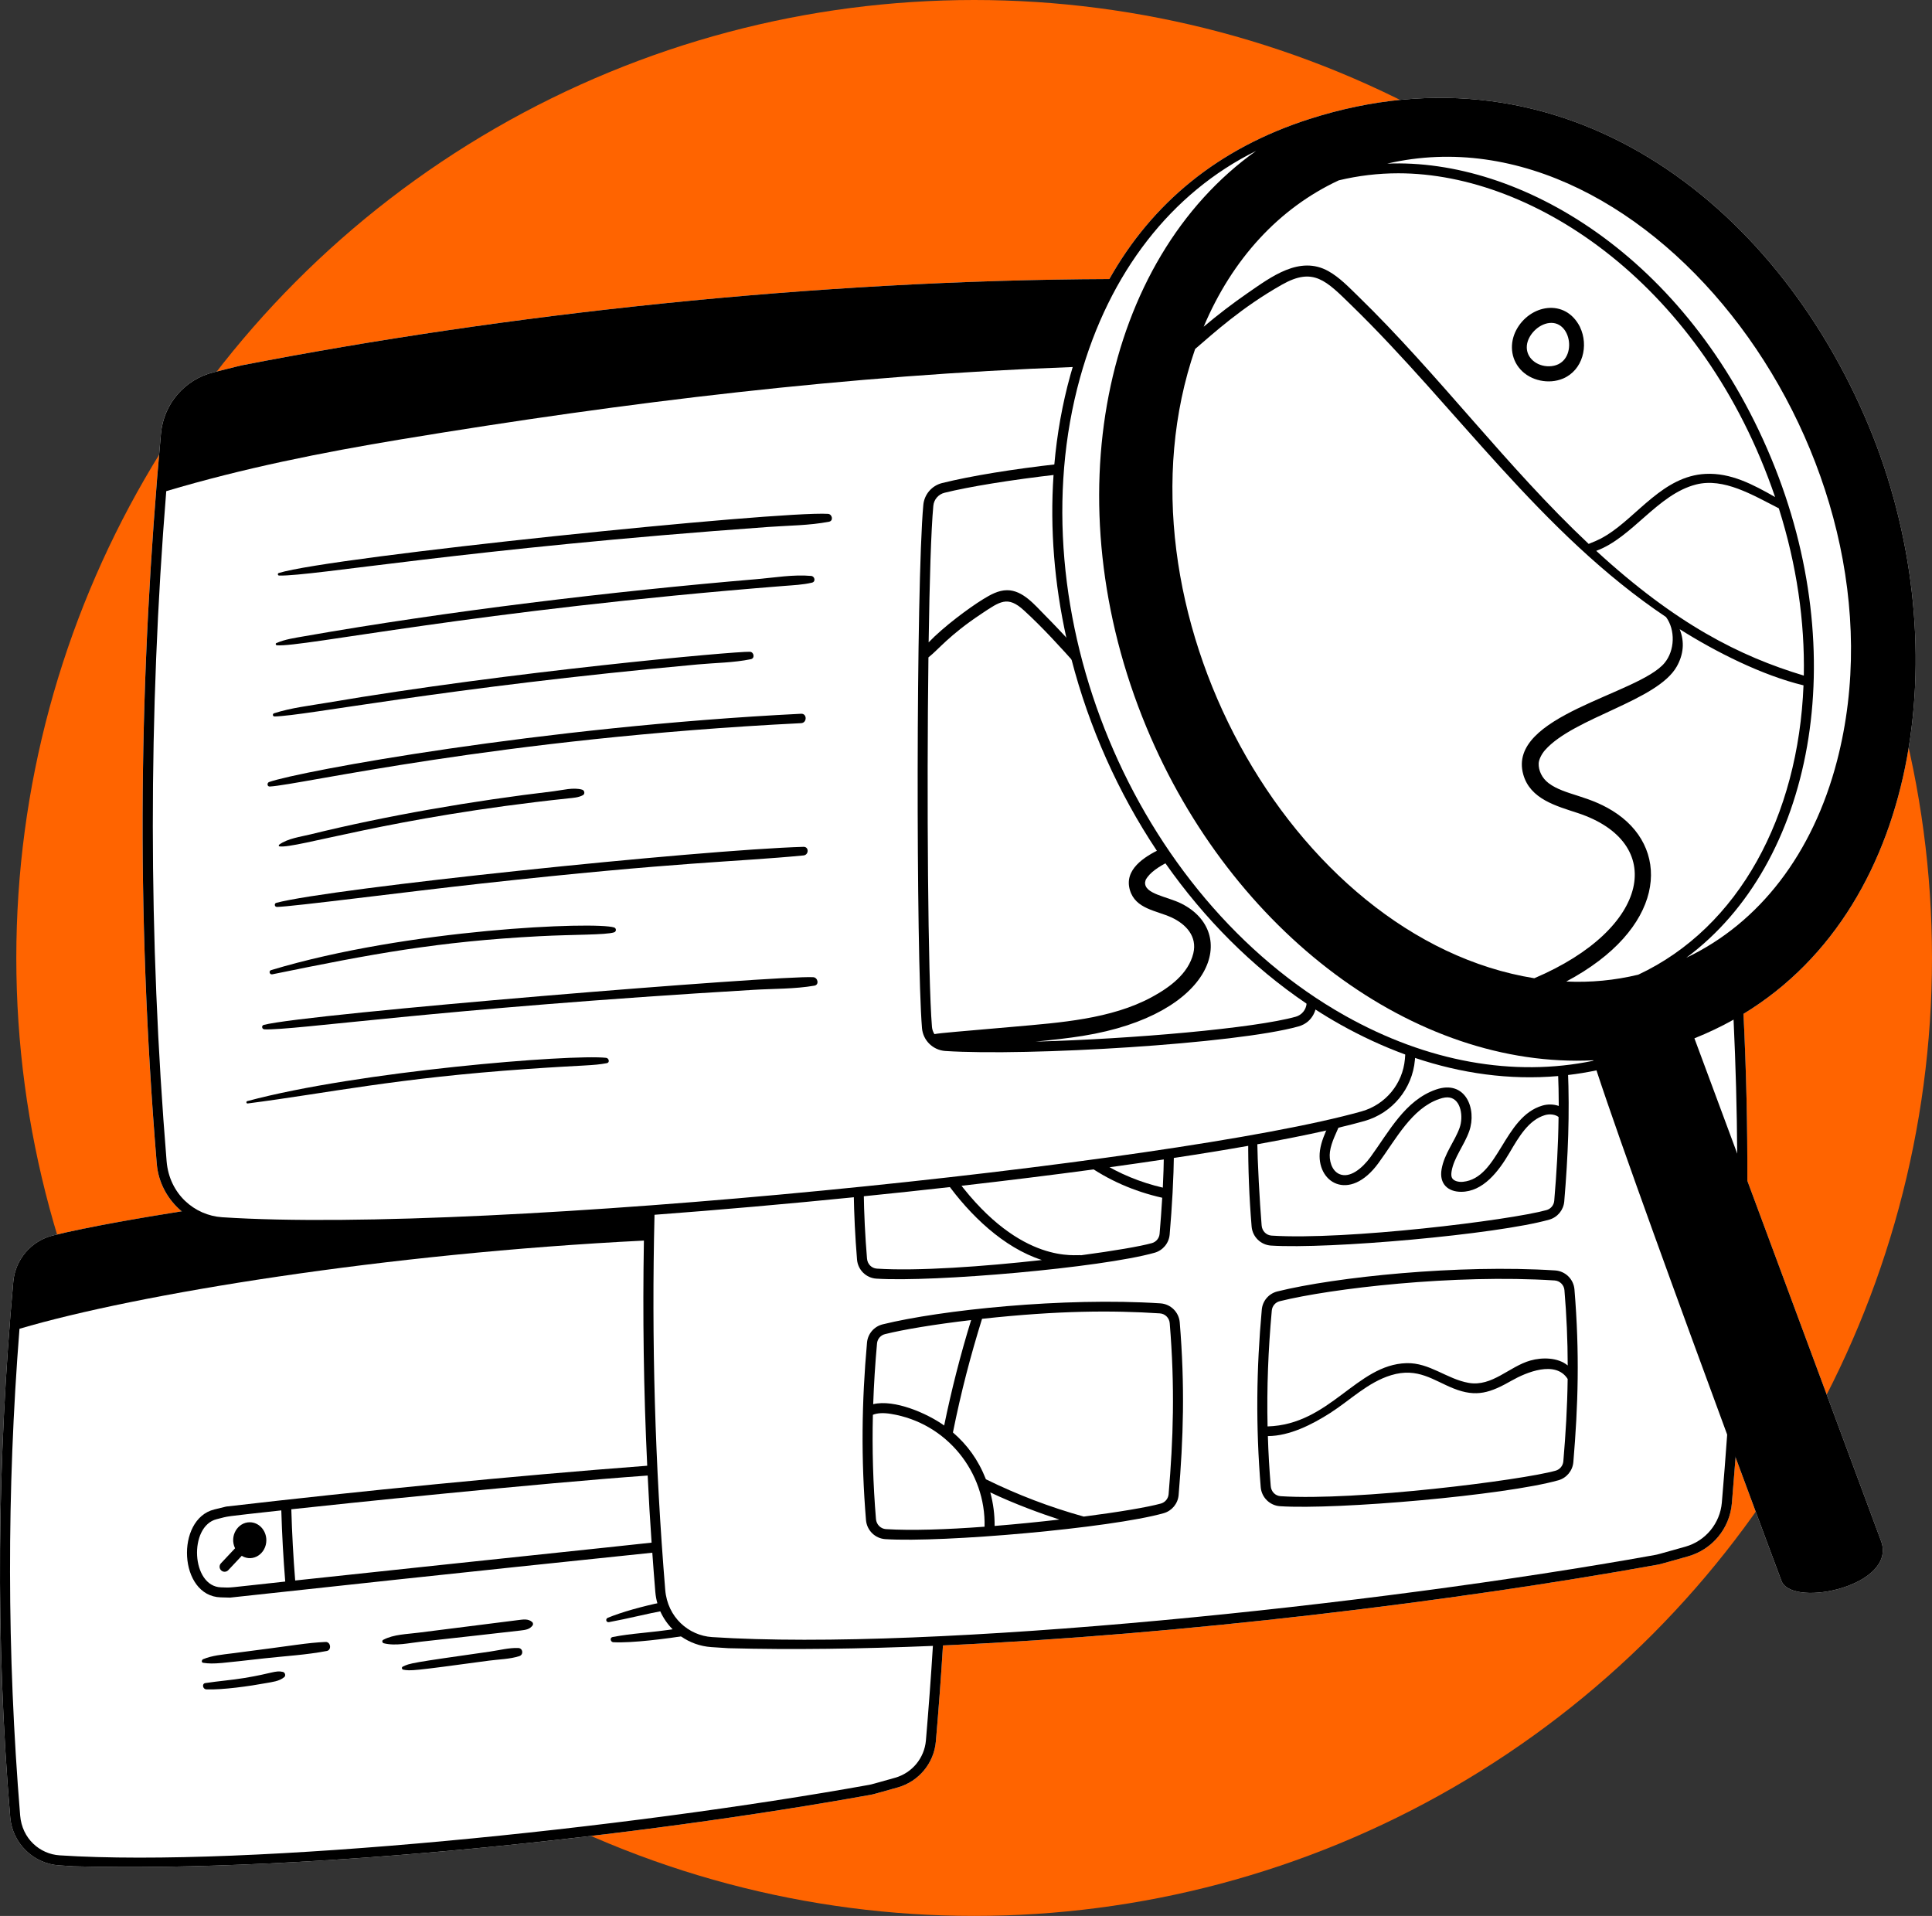<svg width="237" height="235" viewBox="0 0 237 235" fill="none" xmlns="http://www.w3.org/2000/svg">
<rect x="0" y="0" width="237" height="235" fill="#333333" stroke="none"/>
<circle cx="119.5" cy="117.5" r="117.5" fill="#FF6400"/>
<g clip-path="url(#clip0_864_2250)">
<path d="M230.783 189.105C232.609 194.476 220.145 197.205 218.578 194.019C218.553 193.97 216.165 187.574 212.901 178.745C212.759 180.622 212.605 182.511 212.444 184.407C212.179 187.469 210.05 190.043 207.095 190.889C203.639 191.858 203.701 191.852 203.226 191.939C178.316 196.427 145.033 200.508 115.674 201.823C115.439 205.725 115.143 209.633 114.804 213.591C114.576 216.258 112.718 218.499 110.151 219.234C107.196 220.061 107.208 220.067 106.819 220.141C78.67 225.21 38.044 229.686 9.049 228.914L7.229 228.797C4.082 228.593 1.521 226.068 1.256 222.919C-0.595 201.045 -0.342 179.066 1.633 157.198C1.879 154.476 3.829 152.204 6.482 151.543C10.814 150.469 17.608 149.32 22.285 148.573C20.57 147.141 19.416 145.06 19.224 142.727C16.627 111.184 17.065 82.809 19.743 53.174C20.07 49.55 22.655 46.537 26.185 45.667L29.591 44.821C62.016 38.517 99.804 34.369 136.086 34.227C141.318 24.935 149.389 18.205 160.619 14.6C191.613 4.654 217.739 24.558 229.277 52.328C239.958 78.03 236.151 110.808 213.87 124.359C214.222 131.453 214.363 138.232 214.345 144.826L230.783 189.105Z" fill="white"/>
<path d="M80.539 189.147C80.342 189.172 80.138 189.191 79.928 189.215C73.962 189.87 61.941 191.104 36.211 193.858C35.983 191.049 35.822 188.116 35.736 185.122C41.24 184.517 66.236 181.918 79.447 180.985C79.651 180.967 79.848 180.955 80.046 180.942L79.99 179.738C79.793 179.751 79.595 179.769 79.391 179.782C62.849 181.035 44.214 182.881 27.745 184.789L26.283 185.147C21.513 186.313 21.902 195.784 27.079 195.926L28.22 195.957C59.8 192.518 73.511 191.141 80.015 190.45C80.224 190.431 80.428 190.407 80.626 190.388L80.539 189.147ZM27.116 194.698C23.451 194.593 23.13 187.19 26.579 186.338C28.251 185.925 26.974 186.091 34.508 185.258C34.594 188.246 34.761 191.178 34.989 193.988C27.171 194.833 28.603 194.735 27.116 194.698Z" fill="black"/>
<path d="M30.635 186.715C29.161 186.715 28.118 188.4 28.834 189.907L27.106 191.747C26.871 191.994 26.884 192.382 27.131 192.617C27.377 192.852 27.766 192.839 28.001 192.592L29.654 190.833C31.049 191.672 32.672 190.549 32.672 188.919C32.672 187.703 31.758 186.715 30.635 186.715Z" fill="black"/>
<path d="M24.921 203.953C26.254 204.163 27.235 203.978 32.461 203.404C34.985 203.126 37.595 202.984 40.088 202.502C40.711 202.385 40.569 201.366 39.94 201.397C37.515 201.508 36.546 201.768 28.5 202.792C27.303 202.947 26.044 203.046 24.921 203.509C24.742 203.583 24.668 203.916 24.921 203.953Z" fill="black"/>
<path d="M25.291 207.212C27.297 207.292 30.666 206.81 32.621 206.446C33.393 206.304 34.244 206.23 34.868 205.712C35.09 205.532 34.966 205.131 34.701 205.069C33.763 204.86 33.411 205.248 30.018 205.81C28.413 206.076 26.797 206.193 25.186 206.44C24.736 206.508 24.872 207.187 25.291 207.206V207.212Z" fill="black"/>
<path d="M81.246 196.514C78.734 197.045 76.272 197.724 74.557 198.434C74.236 198.57 74.347 199.026 74.705 198.965C77.019 198.539 79.302 197.946 81.616 197.514C81.468 197.193 81.344 196.859 81.252 196.52L81.246 196.514Z" fill="black"/>
<path d="M83.263 199.736C79.425 200.323 77.654 200.304 75.149 200.792C74.772 200.866 74.883 201.409 75.235 201.428C77.586 201.551 81.776 200.99 84.46 200.582C84.028 200.348 83.627 200.064 83.263 199.736Z" fill="black"/>
<path d="M47.051 201.551C48.525 201.927 50.179 201.52 51.672 201.359C53.295 201.187 63.026 200.094 63.834 199.995C64.433 199.921 64.969 199.872 65.34 199.359C65.42 199.248 65.389 199.044 65.29 198.958C64.778 198.513 64.174 198.643 63.538 198.717C62.73 198.816 52.999 200.044 51.376 200.254C49.938 200.446 48.309 200.446 47.007 201.137C46.835 201.23 46.878 201.501 47.063 201.545L47.051 201.551Z" fill="black"/>
<path d="M49.45 204.792C50.388 204.958 50.468 204.977 59.995 203.686C61.198 203.526 62.562 203.507 63.71 203.131C64.253 202.952 64.154 202.161 63.574 202.137C62.451 202.094 61.235 202.415 60.118 202.575C50.344 203.97 50.283 203.995 49.4 204.427C49.252 204.495 49.283 204.755 49.444 204.785L49.45 204.792Z" fill="black"/>
<path d="M115.711 201.292C115.699 201.471 115.692 201.644 115.674 201.823C115.439 205.725 115.143 209.633 114.804 213.59C114.576 216.257 112.718 218.499 110.151 219.233C107.196 220.061 107.208 220.067 106.819 220.141C78.67 225.21 38.044 229.686 9.049 228.914L7.229 228.797C4.082 228.593 1.521 226.068 1.256 222.919C-0.595 201.045 -0.342 179.066 1.633 157.198C1.879 154.475 3.829 152.203 6.482 151.543C10.814 150.468 17.608 149.32 22.285 148.573C22.562 148.53 22.834 148.487 23.099 148.443C24.303 149.308 25.722 149.82 27.203 149.919C40.197 150.771 63.423 149.715 79.065 148.573L79.67 148.53C79.663 148.703 79.663 148.869 79.657 149.042C79.633 150.073 79.608 151.104 79.589 152.135C79.386 152.148 79.188 152.154 78.985 152.166C47.244 153.747 16.805 158.723 2.391 162.983C0.818 182.85 0.843 202.811 2.472 222.672C2.706 225.543 4.903 227.414 7.309 227.568C30.535 229.087 77.09 224.24 106.603 218.925C106.955 218.863 107.103 218.807 109.818 218.048C111.892 217.455 113.391 215.64 113.582 213.491C113.915 209.559 114.205 205.706 114.44 201.878C114.452 201.706 114.465 201.527 114.477 201.354L115.711 201.292Z" fill="black"/>
<path d="M214.348 144.826C214.311 156.414 213.762 167.459 212.904 178.745C212.762 180.622 212.608 182.511 212.448 184.407C212.182 187.469 210.054 190.044 207.098 190.889C203.643 191.859 203.704 191.853 203.229 191.939C178.319 196.427 145.036 200.508 115.677 201.823C115.264 201.842 114.85 201.86 114.443 201.879C105.601 202.249 97.123 202.367 89.367 202.163L87.256 202.027C85.893 201.934 84.615 201.465 83.548 200.718C83.178 200.459 82.832 200.169 82.517 199.848C81.882 199.212 81.364 198.459 80.993 197.631C80.858 197.316 80.734 196.989 80.642 196.65C80.512 196.205 80.432 195.748 80.389 195.273C80.259 193.668 80.13 192.062 80.019 190.451C79.988 190.044 79.957 189.63 79.932 189.216C79.741 186.475 79.58 183.734 79.451 180.986C79.426 180.585 79.408 180.184 79.395 179.783C78.957 170.59 78.828 161.378 78.988 152.167C79.007 151.142 79.031 150.117 79.056 149.092C79.062 148.919 79.062 148.746 79.068 148.574L79.673 148.53L80.302 148.481C80.296 148.654 80.296 148.827 80.29 149C79.914 164.348 80.346 179.702 81.604 195.001C81.882 198.384 84.48 200.607 87.337 200.798C114.338 202.564 168.564 196.934 203.007 190.729C203.365 190.667 203.279 190.679 206.765 189.704C209.227 189 210.998 186.852 211.22 184.302C211.461 181.493 211.676 178.714 211.874 175.961C212.707 164.428 213.176 153.253 213.102 141.48C213.071 136.164 212.923 130.719 212.658 125.07C212.614 124.187 212.571 123.291 212.522 122.396C212.929 122.05 213.324 121.692 213.719 121.328C213.774 122.347 213.83 123.353 213.873 124.36C214.225 131.453 214.367 138.232 214.348 144.826Z" fill="black"/>
<path d="M144.718 162.181C144.607 160.933 143.607 159.952 142.355 159.865C130.434 159.094 115.347 160.693 108.276 162.44C107.227 162.699 106.455 163.594 106.357 164.675C105.703 171.966 105.61 178.906 106.233 186.462C106.344 187.71 107.344 188.697 108.59 188.784C115.686 189.241 136.289 187.426 142.743 185.604C143.755 185.32 144.49 184.431 144.582 183.382C145.168 176.393 145.366 170.04 144.718 162.181ZM107.585 164.78C107.634 164.23 108.029 163.767 108.572 163.638C110.793 163.082 114.631 162.44 119.129 161.915C117.821 166.169 116.717 170.484 115.822 174.849C113.755 173.361 109.707 171.602 107.116 172.232C107.202 169.768 107.356 167.299 107.585 164.78ZM108.67 187.555C108.035 187.512 107.51 187 107.455 186.314C107.103 182.06 106.974 177.8 107.079 173.534C107.615 173.312 108.362 173.269 109.294 173.423C116.155 174.534 120.95 180.591 120.777 187.259C116.161 187.605 111.774 187.753 108.67 187.555ZM122.011 187.166C122.023 185.777 121.844 184.394 121.48 183.054C124.467 184.474 127.725 185.66 129.958 186.382C127.398 186.679 124.683 186.95 122.011 187.166ZM143.354 183.277C143.305 183.82 142.929 184.271 142.41 184.419C140.812 184.863 137.27 185.462 132.945 186.018C128.811 184.87 124.794 183.338 120.943 181.443C119.987 179.017 118.642 177.208 116.896 175.701C117.92 170.62 119.061 166.299 120.468 161.761C129.884 160.736 136.456 160.717 142.275 161.094C142.916 161.131 143.435 161.643 143.49 162.285C144.144 170.213 143.922 176.529 143.354 183.277Z" fill="black"/>
<path d="M193.139 158.143C193.028 156.896 192.029 155.914 190.776 155.827C178.892 155.062 163.824 156.636 156.697 158.402C155.648 158.661 154.877 159.556 154.784 160.637C154.124 167.928 154.031 174.868 154.654 182.425C154.766 183.672 155.765 184.659 157.018 184.746C164.052 185.203 184.618 183.412 191.165 181.566C192.177 181.282 192.911 180.393 193.004 179.344C193.59 172.355 193.787 166.002 193.139 158.143ZM191.776 179.239C191.732 179.776 191.356 180.239 190.832 180.387C186.654 181.56 166.347 184.122 157.098 183.517C156.45 183.474 155.938 182.974 155.882 182.276C155.71 180.239 155.592 178.189 155.531 176.146C158.19 176.133 160.942 174.738 163.157 173.324C165.632 171.744 167.791 169.546 170.654 168.675C173.931 167.681 175.85 169.324 178.299 170.299C181.138 171.435 182.835 170.818 185.445 169.336C187.21 168.33 190.832 166.817 192.306 169.138C192.263 172.565 192.066 175.849 191.776 179.239ZM187.728 166.879C185.149 167.607 183.045 170.114 180.175 169.62C177.491 169.157 175.362 167.119 172.536 167.2C166.409 167.366 163.163 174.738 155.494 174.96C155.389 170.206 155.574 165.557 156.012 160.748C156.061 160.192 156.456 159.729 156.993 159.6C163.281 158.038 178.355 156.266 190.702 157.056C191.338 157.093 191.862 157.606 191.911 158.248C192.171 161.322 192.306 164.403 192.312 167.484C191.115 166.49 189.184 166.465 187.728 166.879Z" fill="black"/>
<path d="M192.35 131.236C191.943 131.286 191.53 131.329 191.122 131.36C191.184 132.829 191.209 134.255 191.215 135.651C190.567 135.428 189.864 135.416 189.203 135.607C184.44 137.009 183.866 144.51 179.466 144.955C178.96 145.01 178.313 144.874 178.115 144.467C178.023 144.282 178.01 144.01 178.072 143.646C178.35 141.991 179.608 140.503 180.232 138.744C181.188 136.033 179.787 132.391 176.159 133.638C172.352 134.953 170.396 138.799 168.113 141.929C167.107 143.306 165.577 144.572 164.293 144.004C163.349 143.584 163.004 142.312 163.146 141.269C163.312 140.046 163.997 138.842 164.46 137.676C163.454 137.96 163.183 138.034 162.948 138.077C162.541 138.997 162.078 140.009 161.924 141.096C161.381 145.041 165.521 147.572 169.1 142.652C171.266 139.688 173.179 135.965 176.548 134.799C177.078 134.613 177.492 134.558 177.844 134.626C179.232 134.885 179.528 136.99 179.053 138.324C178.454 140.009 177.171 141.485 176.838 143.43C176.535 145.22 177.634 146.183 179.238 146.183C181.935 146.183 183.841 143.67 185.174 141.392C186.334 139.41 187.537 137.361 189.53 136.774C190.129 136.595 190.832 136.706 191.19 137.009C191.153 140.503 190.95 143.837 190.66 147.282C190.61 147.826 190.24 148.276 189.715 148.424C185.199 149.678 165.071 152.147 155.982 151.555C155.34 151.511 154.822 150.999 154.766 150.314C154.519 147.301 154.266 142.701 154.217 139.565L153.119 139.744C153.1 143.319 153.242 146.893 153.538 150.456C153.649 151.703 154.649 152.684 155.895 152.777C162.991 153.24 183.594 151.419 190.049 149.597C191.061 149.307 191.795 148.424 191.887 147.375C192.363 141.732 192.56 136.694 192.338 131.199L192.35 131.236Z" fill="black"/>
<path d="M142.779 141.405C142.761 142.831 142.712 144.251 142.644 145.671C139.855 145.023 137.269 143.942 135.023 142.529L133.197 142.782C135.869 144.696 139.065 146.128 142.57 146.912C142.483 148.388 142.372 149.863 142.249 151.333C142.206 151.87 141.823 152.333 141.305 152.475C139.898 152.87 136.658 153.425 132.629 153.963C132.142 153.814 125.305 155.271 117.468 144.813L116.068 144.98C118.949 149.005 123.096 153.037 127.81 154.549C120.683 155.346 112.544 155.932 107.571 155.605C106.923 155.562 106.411 155.062 106.356 154.364C106.127 151.623 105.991 148.869 105.954 146.116L104.727 146.245C104.77 148.949 104.899 151.684 105.134 154.512C105.245 155.759 106.244 156.747 107.491 156.833C114.525 157.29 135.097 155.5 141.644 153.654C142.656 153.364 143.39 152.481 143.483 151.431C143.779 147.949 143.97 144.634 144.014 141.201L142.779 141.386V141.405Z" fill="black"/>
<path d="M173.642 129.113L173.587 129.762L173.568 130.009C173.26 133.546 170.798 136.528 167.385 137.498C166.423 137.769 165.355 138.041 164.189 138.319C163.708 138.436 163.214 138.547 162.696 138.664C160.228 139.22 157.389 139.782 154.248 140.35C153.884 140.412 153.514 140.48 153.138 140.541C150.306 141.041 147.245 141.541 143.993 142.029C143.586 142.091 143.179 142.153 142.765 142.214C140.618 142.535 138.397 142.857 136.107 143.171C135.46 143.258 134.812 143.35 134.151 143.437C129.012 144.128 123.569 144.801 117.948 145.443C117.473 145.499 116.992 145.548 116.516 145.604C113.049 145.993 109.519 146.369 105.965 146.728C105.558 146.771 105.144 146.814 104.737 146.851C96.623 147.666 88.355 148.395 80.29 149C80.08 149.012 79.87 149.03 79.661 149.043C79.457 149.061 79.26 149.074 79.056 149.092C58.36 150.611 39.096 151.309 27.169 150.531C25.33 150.413 23.633 149.691 22.288 148.574C20.573 147.141 19.419 145.061 19.228 142.727C16.63 111.184 17.068 82.809 19.746 53.175C20.073 49.55 22.658 46.538 26.188 45.667L29.594 44.821C62.019 38.518 99.807 34.369 136.089 34.227C136.348 34.221 136.601 34.221 136.86 34.221C134.947 37.53 133.399 41.148 132.239 44.994C132.023 45 131.807 45.013 131.591 45.019C104.102 46.031 77.081 49.279 49.185 53.891C39.485 55.496 29.81 57.434 20.394 60.244C18.185 87.594 18.197 115.08 20.437 142.424C20.77 146.462 23.868 149.08 27.249 149.302C60.131 151.457 144.191 142.752 167.046 136.312C169.971 135.479 172.075 132.929 172.34 129.904L172.383 129.342L172.439 128.694H172.445C172.84 128.836 173.241 128.978 173.642 129.113Z" fill="black"/>
<path d="M34.239 70.597C38.453 70.684 57.217 67.288 94.264 64.634C96.726 64.454 99.275 64.461 101.7 63.992C102.267 63.88 102.095 63.059 101.57 63.028C95.573 62.646 40.637 68.282 34.195 70.283C34.029 70.338 34.06 70.591 34.239 70.597Z" fill="black"/>
<path d="M33.968 79.148C37.04 79.414 58.273 74.864 96.165 71.869C97.319 71.777 98.485 71.733 99.615 71.462C100.096 71.344 99.948 70.678 99.503 70.641C97.319 70.443 95.011 70.851 92.827 71.036C75.136 72.53 54.793 74.969 37.312 78.043C36.158 78.247 34.961 78.407 33.894 78.883C33.752 78.945 33.838 79.142 33.968 79.154V79.148Z" fill="black"/>
<path d="M33.671 87.878C37.527 87.804 54.286 84.353 85.613 81.495C87.754 81.297 90 81.291 92.111 80.853C92.635 80.741 92.487 79.963 91.987 79.945C90.247 79.871 62.437 82.39 40.168 86.187C37.996 86.557 35.719 86.81 33.615 87.489C33.411 87.557 33.436 87.878 33.664 87.872L33.671 87.878Z" fill="black"/>
<path d="M33.09 96.473C36.86 96.269 60.962 90.559 98.274 88.7C99.015 88.663 99.015 87.509 98.274 87.546C66.398 89.132 36.799 94.584 33.016 95.918C32.732 96.016 32.757 96.486 33.09 96.473Z" fill="black"/>
<path d="M34.273 103.813C36.34 104.116 47.779 100.251 69.684 97.929C70.308 97.861 70.943 97.837 71.505 97.534C71.789 97.38 71.708 96.948 71.418 96.861C70.357 96.54 68.993 96.923 67.907 97.053C58.109 98.207 47.403 100.047 38.104 102.338C36.876 102.64 35.285 102.838 34.248 103.603C34.18 103.653 34.168 103.801 34.273 103.813Z" fill="black"/>
<path d="M33.958 111.241C35.914 111.204 49.877 109.383 59.071 108.37C83.574 105.678 90.016 105.746 98.568 104.925C99.228 104.863 99.259 103.851 98.568 103.869C85.616 104.252 40.523 108.957 33.89 110.741C33.618 110.815 33.668 111.241 33.958 111.235V111.241Z" fill="black"/>
<path d="M33.402 119.507C45.62 117.007 53.672 115.488 66.155 114.833C70.381 114.611 74.293 114.691 75.33 114.358C75.497 114.309 75.589 114.136 75.54 113.969C75.509 113.87 75.429 113.79 75.33 113.759C73.028 113.018 50.099 113.914 33.26 118.989C32.927 119.087 33.069 119.575 33.402 119.507Z" fill="black"/>
<path d="M32.432 126.256C36.208 126.398 53.343 123.737 92.439 121.41C94.901 121.261 97.474 121.317 99.905 120.897C100.522 120.792 100.325 119.897 99.763 119.86C95.734 119.601 37.528 124.33 32.351 125.713C32.049 125.793 32.117 126.238 32.425 126.25L32.432 126.256Z" fill="black"/>
<path d="M30.366 135.349C40.369 134.059 48.477 132.244 64.717 131.114C71.924 130.614 72.677 130.731 74.442 130.404C74.837 130.33 74.695 129.787 74.355 129.75C70.079 129.274 43.917 131.398 30.329 135.059C30.175 135.102 30.2 135.362 30.366 135.343V135.349Z" fill="black"/>
<path d="M160.337 122.401C160.318 122.648 160.3 122.883 160.281 123.105C160.213 123.859 159.689 124.494 158.961 124.704C153.957 126.112 138.938 127.439 127.035 127.76C129.059 127.563 131.052 127.341 132.798 127.063C149.088 124.445 151.951 114.369 144.935 110.838C143.158 109.943 140.314 109.659 140.474 108.183C140.474 108.232 140.536 107.936 140.536 107.936C141.036 106.998 142.177 106.275 143.516 105.602C143.158 105.096 142.813 104.59 142.467 104.077C140.314 105.096 137.858 106.677 138.611 109.189C139.302 111.498 141.844 111.671 143.707 112.529C145.485 113.351 146.891 114.857 146.385 116.938C145.768 119.463 143.442 121.136 141.276 122.309C136.303 125.001 130.015 125.433 124.45 125.927C117.477 126.544 115.521 126.68 114.626 126.841C114.454 126.569 114.349 126.26 114.324 125.945C113.837 120.062 113.67 97.687 113.892 80.635C115.169 79.629 116.397 77.937 120.396 75.282C122.691 73.757 123.604 73.035 125.61 74.869C127.85 76.912 130.065 79.339 132.348 81.901C132.089 80.975 131.854 80.036 131.632 79.104C130.509 77.863 129.355 76.641 128.177 75.455C126.942 74.214 125.468 72.387 123.543 72.393C122.463 72.393 121.482 72.955 120.587 73.504C118.841 74.579 115.718 76.9 113.917 78.789C114.028 71.306 114.213 65.064 114.491 62.045C114.558 61.274 115.114 60.626 115.867 60.44C118.798 59.712 123.9 58.866 129.855 58.187C129.886 57.755 129.917 57.322 129.96 56.897C124.19 57.539 119.118 58.372 115.57 59.249C114.305 59.564 113.38 60.644 113.263 61.941C112.362 71.948 112.374 117.296 113.102 126.112C113.232 127.618 114.441 128.798 115.947 128.909C126.042 129.569 151.686 128.032 159.288 125.896C161.244 125.346 161.478 123.482 161.503 123.186C161.108 122.926 160.719 122.667 160.331 122.401H160.337Z" fill="black"/>
<path d="M193.816 40.111H193.822C192.001 36.518 187.639 37.37 185.998 40.487C185.171 42.062 185.294 43.957 186.504 45.303C187.762 46.711 189.996 47.161 191.724 46.439C194.167 45.414 194.914 42.389 193.816 40.111ZM190.015 44.927C188.521 44.945 187.164 43.889 187.3 42.389C187.417 41.117 188.682 39.771 190.052 39.617C193.013 39.29 193.587 44.889 190.015 44.927Z" fill="black"/>
<path d="M214.346 144.826L213.1 141.479L207.855 127.354H207.861C209.539 126.681 211.137 125.921 212.655 125.069C213.069 124.841 213.47 124.6 213.871 124.359C236.152 110.808 239.959 78.03 229.278 52.328C217.74 24.558 191.614 4.654 160.62 14.6C149.39 18.205 141.319 24.935 136.087 34.227C134.236 37.511 132.742 41.117 131.589 45.019C131.49 45.346 131.397 45.673 131.305 46C130.311 49.575 129.663 53.255 129.336 56.971C129.293 57.403 129.262 57.829 129.238 58.262C128.787 64.874 129.349 71.616 130.805 78.203C130.996 79.099 131.212 79.987 131.44 80.876C133.594 89.199 137.16 97.213 141.912 104.35C142.257 104.868 142.609 105.381 142.967 105.893C147.724 112.666 153.568 118.574 160.281 123.106C160.645 123.359 161.015 123.6 161.385 123.834C162.373 124.477 163.379 125.082 164.403 125.656C166.976 127.1 169.648 128.341 172.381 129.342C172.782 129.484 173.183 129.626 173.584 129.761C179.243 131.657 185.166 132.509 191.139 131.984C191.553 131.947 191.966 131.904 192.373 131.854C193.533 131.719 194.687 131.527 195.841 131.286C198.784 140.269 206.288 160.822 211.872 175.961C212.223 176.911 212.569 177.844 212.902 178.745C216.166 187.574 218.554 193.97 218.579 194.019C220.146 197.205 232.61 194.476 230.784 189.105L214.346 144.826ZM164.23 22.12C166.624 21.545 169.074 21.255 171.536 21.255C188.412 21.255 208.972 35.19 217.752 60.966C215.068 59.435 212.316 57.965 209.212 58.126C204.029 58.391 200.888 63.293 197.1 65.639C195.971 66.343 195.317 66.51 194.885 66.714C184.845 57.28 176.534 45.994 166.599 36.326C165.47 35.233 164.335 34.029 162.953 33.257C159.429 31.288 155.918 33.974 153.062 35.937C151.192 37.233 149.39 38.61 147.656 40.073C151.161 31.776 156.887 25.54 164.23 22.12ZM186.863 95.002C187.715 98.028 190.929 98.861 193.552 99.725C204.436 103.319 202.567 113.882 188.214 119.988C158.269 115.173 135.71 74.32 146.607 42.808C148.934 40.814 152.327 37.703 157.264 34.912C161.132 32.726 162.669 34.412 165.828 37.493C178.576 49.902 189.029 65.399 204.375 75.684C205.535 77.271 205.455 79.778 204.202 81.303C201.018 85.174 184.815 87.748 186.863 95.002ZM195.81 67.566C200.253 65.936 203.32 60.639 208.052 59.428C211.452 58.564 214.969 60.7 218.209 62.349C220.412 69.294 221.405 76.265 221.275 82.865C213.402 80.494 205.603 76.555 195.81 67.566ZM165.001 124.582C139.086 110.011 124.536 74.987 132.489 46.334C136.074 33.43 143.695 23.645 154.08 18.514C135.322 31.85 129.127 61.497 140.634 89.199C151.112 114.407 173.603 131.132 195.44 130.052L195.458 130.107C185.685 132.138 175.102 130.255 165.001 124.582ZM192.133 120.389C204.134 114.012 205.053 104.504 198.414 99.849C195.107 97.534 191.991 97.589 189.967 96.058C189.134 95.428 188.72 94.478 188.751 93.638C188.77 93.156 189.121 92.471 189.529 92.008C193.077 87.995 203.32 85.976 205.695 81.741C206.503 80.302 206.682 78.753 206.047 77.172C210.459 79.957 216.148 82.834 221.238 84.062C220.603 100.059 213.365 113.746 200.969 119.55C198.081 120.247 195.101 120.531 192.133 120.389ZM217.283 56.23C206.911 31.276 186.376 19.397 170.166 20.07C202.369 12.606 234.986 56.274 225.348 93.329C222.386 104.695 215.845 113.203 206.855 117.475C222.454 105.924 227.292 80.327 217.283 56.23Z" fill="black"/>
</g>
<defs>
<clipPath id="clip0_864_2250">
<rect width="235" height="217" fill="white" transform="translate(0 12)"/>
</clipPath>
</defs>
</svg>
